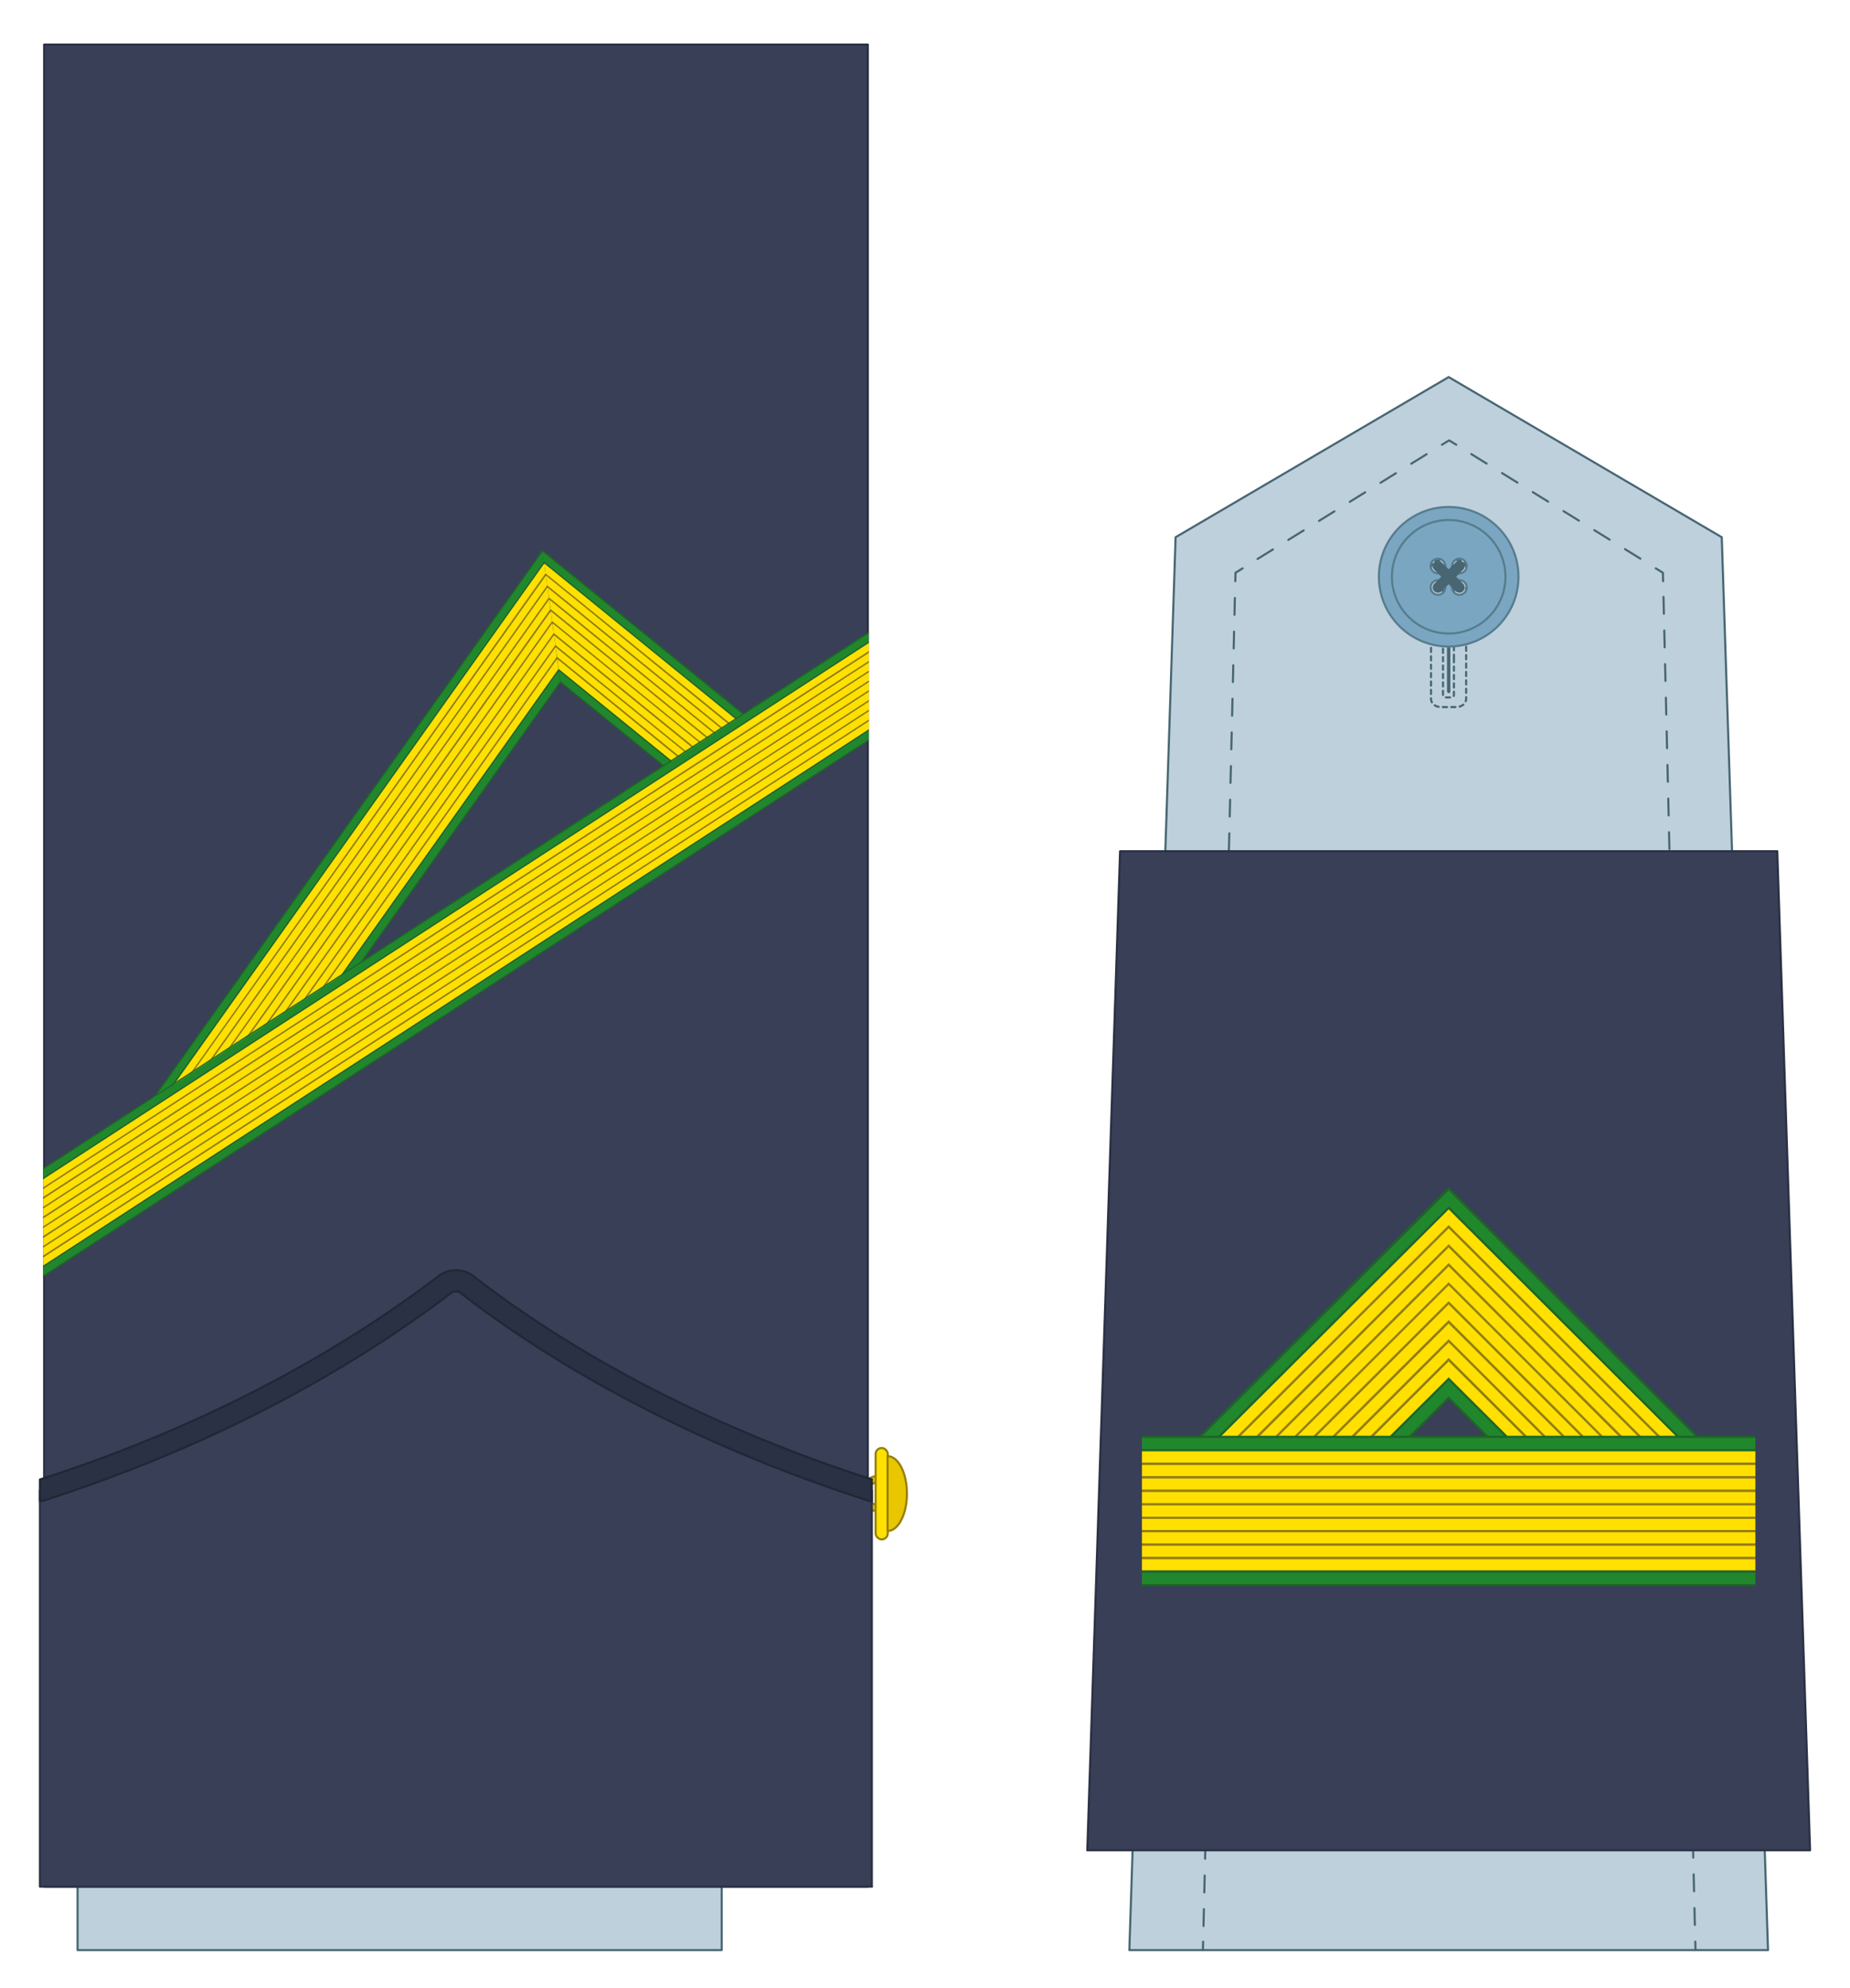 <?xml version="1.0" encoding="UTF-8"?>
<svg id="Capa_1" xmlns="http://www.w3.org/2000/svg" version="1.1" viewBox="0 0 880 945.8">
  <!-- Generator: Adobe Illustrator 29.5.0, SVG Export Plug-In . SVG Version: 2.1.0 Build 137)  -->
  <defs>
    <style>
      .st0, .st1 {
        stroke: #967f0c;
      }

      .st0, .st1, .st2, .st3 {
        stroke-miterlimit: 10;
      }

      .st0, .st4 {
        fill: #ffe000;
      }

      .st5 {
        fill: #967f0c;
      }

      .st1 {
        fill: #e8c600;
      }

      .st6 {
        stroke-width: 5px;
      }

      .st6, .st7, .st8, .st9, .st10, .st11, .st12, .st13 {
        stroke-linecap: round;
        stroke-linejoin: round;
      }

      .st6, .st14, .st9, .st11, .st12, .st13, .st3 {
        fill: none;
      }

      .st6, .st9, .st10, .st11, .st12, .st13 {
        stroke: #476672;
      }

      .st7 {
        fill: #2a3144;
        stroke: #202735;
      }

      .st8 {
        fill: #393f57;
        stroke: #2a3144;
      }

      .st9 {
        stroke-dasharray: 2;
      }

      .st2 {
        fill: #7aa6c1;
      }

      .st2, .st3 {
        stroke: #577c8e;
      }

      .st15 {
        fill: #21872d;
      }

      .st10 {
        fill: #bdd0db;
      }

      .st16 {
        fill: #476672;
      }

      .st17 {
        fill: #1b6823;
      }

      .st11 {
        stroke-dasharray: 8.6 8.6;
      }

      .st12 {
        stroke-dasharray: 8 8;
      }
    </style>
  </defs>
  <path class="st14" d="M843.9,169.4"/>
  <g>
    <polygon class="st10" points="689.1 179.4 559.2 255.6 537.2 927.8 841 927.8 819 255.6 689.1 179.4"/>
    <path class="st14" d="M815.3,927.8"/>
    <g>
      <line class="st13" x1="806.5" y1="927.8" x2="806.4" y2="923.8"/>
      <line class="st12" x1="806.2" y1="915.8" x2="791.2" y2="280.5"/>
      <polyline class="st13" points="791.1 276.5 791 272.5 787.6 270.4"/>
      <line class="st11" x1="780.3" y1="265.8" x2="696.4" y2="213.9"/>
      <polyline class="st13" points="692.7 211.6 689.3 209.5 685.9 211.6"/>
      <line class="st11" x1="678.6" y1="216.1" x2="594.7" y2="268.1"/>
      <polyline class="st13" points="591.1 270.4 587.7 272.5 587.6 276.5"/>
      <line class="st12" x1="587.4" y1="284.5" x2="572.4" y2="919.8"/>
      <line class="st13" x1="572.3" y1="923.8" x2="572.2" y2="927.8"/>
    </g>
    <path class="st9" d="M692.7,266.4h-7.3c-2.6,0-4.7,1.7-4.7,3.8v62.4c0,2.1,2.1,3.8,4.7,3.8h7.3c2.6,0,4.7-1.7,4.7-3.8v-62.4c0-2.1-2.1-3.8-4.7-3.8ZM691.6,313.1v17.6c0,.6-.6,1.1-1.4,1.1h-2.4c-.8,0-1.4-.5-1.4-1.1v-58.5c0-.6.6-1.1,1.4-1.1h2.4c.8,0,1.4.5,1.4,1.1v40.9Z"/>
    <path class="st16" d="M689.9,328.8v-48c0-.5-.4-1-.8-1h0c-.5,0-.8.4-.8,1v48c0,.5.4,1,.8,1h0c.5,0,.8-.4.8-1Z"/>
    <g>
      <path class="st2" d="M689.1,241.2c-18.3,0-33.2,14.9-33.2,33.2s14.9,33.2,33.2,33.2,33.2-14.9,33.2-33.2-14.9-33.2-33.2-33.2ZM684,283c-1.9,0-3.5-1.6-3.5-3.5s1.6-3.5,3.5-3.5,3.5,1.6,3.5,3.5-1.6,3.5-3.5,3.5ZM684,272.8c-1.9,0-3.5-1.6-3.5-3.5s1.6-3.5,3.5-3.5,3.5,1.6,3.5,3.5-1.6,3.5-3.5,3.5ZM694.2,283c-1.9,0-3.5-1.6-3.5-3.5s1.6-3.5,3.5-3.5,3.5,1.6,3.5,3.5-1.6,3.5-3.5,3.5ZM694.2,272.8c-1.9,0-3.5-1.6-3.5-3.5s1.6-3.5,3.5-3.5,3.5,1.6,3.5,3.5-1.6,3.5-3.5,3.5Z"/>
      <circle class="st3" cx="689.1" cy="274.4" r="27"/>
    </g>
    <line class="st6" x1="684" y1="269.3" x2="694.2" y2="279.5"/>
    <line class="st6" x1="684" y1="279.5" x2="694.2" y2="269.3"/>
    <polygon class="st8" points="532.8 405 517.2 880.3 861 880.3 845.4 405 532.8 405"/>
  </g>
  <g>
    <g>
      <g>
        <rect class="st17" x="543.2" y="683.1" width="291.8" height="1"/>
        <rect class="st15" x="543.2" y="684.1" width="291.8" height="5.4"/>
      </g>
      <g>
        <rect class="st17" x="543.2" y="689.5" width="291.8" height="1"/>
        <rect class="st4" x="543.2" y="690.5" width="291.8" height="5.4"/>
      </g>
      <g>
        <rect class="st5" x="543.2" y="696" width="291.8" height="1"/>
        <rect class="st4" x="543.2" y="697" width="291.8" height="5.4"/>
      </g>
      <g>
        <rect class="st5" x="543.2" y="702.4" width="291.8" height="1"/>
        <rect class="st4" x="543.2" y="703.4" width="291.8" height="5.4"/>
      </g>
      <g>
        <rect class="st5" x="543.2" y="708.8" width="291.8" height="1"/>
        <rect class="st4" x="543.2" y="709.8" width="291.8" height="5.4"/>
      </g>
      <g>
        <rect class="st5" x="543.2" y="715.2" width="291.8" height="1"/>
        <rect class="st4" x="543.2" y="716.2" width="291.8" height="5.4"/>
      </g>
      <g>
        <rect class="st5" x="543.2" y="721.6" width="291.8" height="1"/>
        <rect class="st4" x="543.2" y="722.6" width="291.8" height="5.4"/>
      </g>
      <g>
        <rect class="st5" x="543.2" y="728" width="291.8" height="1"/>
        <rect class="st4" x="543.2" y="729" width="291.8" height="5.4"/>
      </g>
      <g>
        <rect class="st5" x="543.2" y="734.4" width="291.8" height="1"/>
        <rect class="st4" x="543.2" y="735.4" width="291.8" height="5.4"/>
      </g>
      <g>
        <rect class="st5" x="543.2" y="740.8" width="291.8" height="1"/>
        <rect class="st4" x="543.2" y="741.8" width="291.8" height="5.4"/>
      </g>
      <g>
        <rect class="st17" x="543.2" y="753.6" width="291.8" height="1"/>
        <rect class="st17" x="543.2" y="747.2" width="291.8" height="1"/>
        <rect class="st15" x="543.2" y="748.2" width="291.8" height="5.4"/>
      </g>
    </g>
    <g>
      <polygon class="st5" points="689.1 610.1 615.9 683.1 617.3 683.1 689.1 611.5 760.9 683.1 762.3 683.1 689.1 610.1"/>
      <polygon class="st4" points="689.1 602.4 608.2 683.1 615.9 683.1 689.1 610.1 762.3 683.1 769.9 683.1 689.1 602.4"/>
      <polygon class="st5" points="689.1 601 606.8 683.1 608.2 683.1 689.1 602.4 769.9 683.1 771.4 683.1 689.1 601"/>
      <polygon class="st4" points="689.1 593.4 599.2 683.1 606.8 683.1 689.1 601 771.4 683.1 779 683.1 689.1 593.4"/>
      <polygon class="st5" points="689.1 592 597.7 683.1 599.2 683.1 689.1 593.4 779 683.1 780.4 683.1 689.1 592"/>
      <polygon class="st4" points="689.1 584.3 590.1 683.1 597.7 683.1 689.1 592 780.4 683.1 788.1 683.1 689.1 584.3"/>
      <polygon class="st5" points="689.1 582.9 588.7 683.1 590.1 683.1 689.1 584.3 788.1 683.1 789.5 683.1 689.1 582.9"/>
      <polygon class="st4" points="689.1 575.3 581 683.1 588.7 683.1 689.1 582.9 789.5 683.1 797.1 683.1 689.1 575.3"/>
      <polygon class="st17" points="689.1 573.9 579.6 683.1 581 683.1 689.1 575.3 797.1 683.1 798.5 683.1 689.1 573.9"/>
      <polygon class="st15" points="689.1 566.3 572 683.1 579.6 683.1 689.1 573.9 798.5 683.1 806.2 683.1 689.1 566.3"/>
      <polygon class="st17" points="689.1 564.8 570.6 683.1 572 683.1 689.1 566.3 806.2 683.1 807.6 683.1 689.1 564.8"/>
      <polygon class="st17" points="689.1 664.3 670.2 683.1 671.6 683.1 689.1 665.7 706.5 683.1 707.9 683.1 689.1 664.3"/>
      <polygon class="st4" points="689.1 638.6 644.5 683.1 652.1 683.1 689.1 646.2 726.1 683.1 733.7 683.1 689.1 638.6"/>
      <polygon class="st5" points="689.1 637.2 643 683.1 644.5 683.1 689.1 638.6 733.7 683.1 735.1 683.1 689.1 637.2"/>
      <polygon class="st4" points="689.1 629.6 635.4 683.1 643 683.1 689.1 637.2 735.1 683.1 742.8 683.1 689.1 629.6"/>
      <polygon class="st5" points="689.1 628.1 634 683.1 635.4 683.1 689.1 629.6 742.8 683.1 744.2 683.1 689.1 628.1"/>
      <polygon class="st4" points="689.1 620.5 626.3 683.1 634 683.1 689.1 628.1 744.2 683.1 751.8 683.1 689.1 620.5"/>
      <polygon class="st5" points="689.1 619.1 624.9 683.1 626.3 683.1 689.1 620.5 751.8 683.1 753.2 683.1 689.1 619.1"/>
      <polygon class="st4" points="689.1 611.5 617.3 683.1 624.9 683.1 689.1 619.1 753.2 683.1 760.9 683.1 689.1 611.5"/>
      <polygon class="st15" points="689.1 656.7 662.6 683.1 670.2 683.1 689.1 664.3 707.9 683.1 715.6 683.1 689.1 656.7"/>
      <polygon class="st17" points="689.1 655.3 661.2 683.1 662.6 683.1 689.1 656.7 715.6 683.1 717 683.1 689.1 655.3"/>
      <polygon class="st4" points="689.1 647.6 653.5 683.1 661.2 683.1 689.1 655.3 717 683.1 724.7 683.1 689.1 647.6"/>
      <polygon class="st5" points="689.1 646.2 652.1 683.1 653.5 683.1 689.1 647.6 724.7 683.1 726.1 683.1 689.1 646.2"/>
    </g>
  </g>
  <rect class="st10" x="36.9" y="51.4" width="306.4" height="876.4"/>
  <rect class="st8" x="21" y="21.2" width="391.8" height="876.4"/>
  <path class="st1" d="M417.8,716c-3,0-5.4-2.4-5.4-5.4s2.4-5.4,5.4-5.4v-3c-4.6,0-8.4,3.8-8.4,8.4s3.8,8.4,8.4,8.4v-3Z"/>
  <path class="st8" d="M414.8,897.6H19v-188.4c68.6-20.5,132.7-55,193.6-98.8,2.7-1.4,5.8-1.4,8.5,0,59.1,43.5,123.5,76.6,193.6,98.8v188.4Z"/>
  <rect class="st0" x="416.5" y="688.9" width="5.8" height="43.5" rx="2.9" ry="2.9"/>
  <path class="st1" d="M422.2,728.4c5.1,0,9.2-8,9.2-17.8s-4.1-17.8-9.2-17.8v35.6Z"/>
  <path class="st7" d="M414.8,703.9c-73.2-23.6-139-57.3-190.6-97.5-.2-.2-.5-.4-.8-.5-4.1-2.1-8.9-2.1-13,0-.3.1-.5.3-.8.5-54.3,41.4-118.4,74.2-190.6,97.5v10.3c.5,0,1,0,1.5-.2,73.7-23.7,139.2-57.1,194.7-99.3,1-.4,2.2-.4,3.3,0,52.8,41,120.1,75.3,194.7,99.3.5.2,1,.2,1.5.2v-10.2Z"/>
  <g>
    <g>
      <polygon class="st17" points="354 339.6 354.5 340 353.9 340.4 353.4 340 258.1 262.5 258 261.6 354 339.6"/>
      <polygon class="st15" points="353.9 340.4 351 342.3 350.5 341.9 258.8 267.3 258.1 262.5 353.4 340 353.9 340.4"/>
    </g>
    <g>
      <polygon class="st17" points="350.5 341.9 351 342.3 350.5 342.6 350 342.2 258.9 268.1 258.8 267.3 350.5 341.9"/>
      <polygon class="st4" points="350.5 342.6 347.6 344.5 347.1 344.1 259.5 272.9 258.9 268.1 350 342.2 350.5 342.6"/>
    </g>
    <g>
      <polygon class="st5" points="347.1 344.1 347.6 344.5 347 344.9 346.5 344.5 259.7 273.8 259.5 272.9 347.1 344.1"/>
      <polygon class="st4" points="346.5 344.5 347 344.9 344.1 346.7 343.6 346.3 260.3 278.6 259.7 273.8 346.5 344.5"/>
    </g>
    <g>
      <polygon class="st5" points="343.6 346.3 344.1 346.7 343.6 347.1 343.1 346.7 260.4 279.5 260.3 278.6 343.6 346.3"/>
      <polygon class="st4" points="343.1 346.7 343.6 347.1 340.7 349 340.2 348.6 261.1 284.3 260.4 279.5 343.1 346.7"/>
    </g>
    <g>
      <polygon class="st5" points="340.2 348.6 340.7 349 340.1 349.3 339.6 348.9 261.2 285.2 261.1 284.3 340.2 348.6"/>
      <polygon class="st4" points="339.6 348.9 340.1 349.3 337.2 351.2 336.7 350.8 261.9 289.9 261.2 285.2 339.6 348.9"/>
    </g>
    <g>
      <polygon class="st5" points="336.7 350.8 337.2 351.2 336.7 351.6 336.2 351.2 262 290.8 261.9 289.9 336.7 350.8"/>
      <polygon class="st4" points="336.2 351.2 336.7 351.6 333.8 353.5 333.3 353.1 262.6 295.6 262 290.8 336.2 351.2"/>
    </g>
    <g>
      <polygon class="st5" points="333.3 353.1 333.8 353.5 333.3 353.8 332.8 353.4 262.8 296.5 262.6 295.6 333.3 353.1"/>
      <polygon class="st4" points="332.8 353.4 333.3 353.8 330.3 355.7 329.9 355.3 263.4 301.3 262.8 296.5 332.8 353.4"/>
    </g>
    <g>
      <polygon class="st5" points="329.9 355.3 330.3 355.7 329.8 356.1 329.3 355.7 263.5 302.2 263.4 301.3 329.9 355.3"/>
      <polygon class="st4" points="329.3 355.7 329.8 356.1 326.9 358 326.4 357.6 264.2 307 263.5 302.2 329.3 355.7"/>
    </g>
    <g>
      <polygon class="st5" points="326.4 357.6 326.9 358 326.4 358.3 325.9 357.9 264.3 307.9 264.2 307 326.4 357.6"/>
      <polygon class="st4" points="325.9 357.9 326.4 358.3 323.5 360.2 323 359.8 265 312.6 264.3 307.9 325.9 357.9"/>
    </g>
    <g>
      <polygon class="st5" points="323 359.8 323.5 360.2 322.9 360.6 322.4 360.2 265.1 313.5 265 312.6 323 359.8"/>
      <polygon class="st4" points="322.4 360.2 322.9 360.6 320 362.5 319.5 362 265.7 318.3 265.1 313.5 322.4 360.2"/>
    </g>
    <g>
      <polygon class="st17" points="316.6 364.7 316 365 315.5 364.6 266.6 324.9 266.5 324 316.1 364.3 316.6 364.7"/>
      <polygon class="st17" points="319.5 362 320 362.5 319.5 362.8 319 362.4 265.9 319.2 265.7 318.3 319.5 362"/>
      <polygon class="st15" points="319.5 362.8 316.6 364.7 316.1 364.3 266.5 324 265.9 319.2 319 362.4 319.5 362.8"/>
    </g>
  </g>
  <g>
    <g>
      <polygon class="st17" points="258.1 262.5 73.6 522.2 72.6 523.6 71.2 524.5 72.2 523.1 258 261.6 258.1 262.5"/>
      <polygon class="st15" points="258.8 267.3 81.1 517.3 80.2 518.7 72.6 523.6 73.6 522.2 258.1 262.5 258.8 267.3"/>
    </g>
    <g>
      <polygon class="st17" points="258.9 268.1 82.5 516.4 81.6 517.8 80.2 518.7 81.1 517.3 258.8 267.3 258.9 268.1"/>
      <polygon class="st4" points="259.5 272.9 90.1 511.5 89.1 512.8 81.6 517.8 82.5 516.4 258.9 268.1 259.5 272.9"/>
    </g>
    <g>
      <polygon class="st5" points="259.7 273.8 91.4 510.6 90.5 511.9 89.1 512.8 90.1 511.5 259.5 272.9 259.7 273.8"/>
      <polygon class="st4" points="260.3 278.6 99 505.7 98 507 90.5 511.9 91.4 510.6 259.7 273.8 260.3 278.6"/>
    </g>
    <g>
      <polygon class="st5" points="260.4 279.5 100.4 504.8 99.4 506.1 98 507 99 505.7 260.3 278.6 260.4 279.5"/>
      <polygon class="st4" points="261.1 284.3 107.9 499.9 107 501.2 99.4 506.1 100.4 504.8 260.4 279.5 261.1 284.3"/>
    </g>
    <g>
      <polygon class="st5" points="261.2 285.2 109.3 498.9 108.4 500.3 107 501.2 107.9 499.9 261.1 284.3 261.2 285.2"/>
      <polygon class="st4" points="261.8 289.9 116.9 494 115.9 495.4 108.4 500.3 109.3 498.9 261.2 285.2 261.8 289.9"/>
    </g>
    <g>
      <polygon class="st5" points="262 290.8 118.3 493.1 117.3 494.5 115.9 495.4 116.9 494 261.8 289.9 262 290.8"/>
      <polygon class="st4" points="262.6 295.6 125.8 488.2 124.8 489.6 117.3 494.5 118.3 493.1 262 290.8 262.6 295.6"/>
    </g>
    <g>
      <polygon class="st5" points="262.7 296.5 127.2 487.3 126.2 488.7 124.8 489.6 125.8 488.2 262.6 295.6 262.7 296.5"/>
      <polygon class="st4" points="263.4 301.3 134.7 482.4 133.8 483.8 126.2 488.7 127.2 487.3 262.7 296.5 263.4 301.3"/>
    </g>
    <g>
      <polygon class="st5" points="263.5 302.2 136.1 481.5 135.2 482.9 133.8 483.8 134.7 482.4 263.4 301.3 263.5 302.2"/>
      <polygon class="st4" points="264.2 307 143.7 476.6 142.7 477.9 135.2 482.9 136.1 481.5 263.5 302.2 264.2 307"/>
    </g>
    <g>
      <polygon class="st5" points="264.3 307.9 145.1 475.7 144.1 477 142.7 477.9 143.7 476.6 264.2 307 264.3 307.9"/>
      <polygon class="st4" points="264.9 312.6 152.6 470.8 151.6 472.1 144.1 477 145.1 475.7 264.3 307.9 264.9 312.6"/>
    </g>
    <g>
      <polygon class="st5" points="265 313.5 154 469.9 153 471.2 151.6 472.1 152.6 470.8 264.9 312.6 265 313.5"/>
      <polygon class="st4" points="265.7 318.3 161.5 465 160.6 466.3 153 471.2 154 469.9 265 313.5 265.7 318.3"/>
    </g>
    <g>
      <polygon class="st17" points="266.6 324.9 171.9 458.2 170.9 459.6 169.5 460.5 170.5 459.1 266.5 324 266.6 324.9"/>
      <polygon class="st17" points="265.8 319.2 162.9 464 162 465.4 160.6 466.3 161.5 465 265.7 318.3 265.8 319.2"/>
      <polygon class="st15" points="266.5 324 170.5 459.1 169.5 460.5 162 465.4 162.9 464 265.8 319.2 266.5 324"/>
    </g>
  </g>
  <g>
    <g>
      <polygon class="st17" points="413.3 301.3 20.5 556.4 20.5 555.7 413.3 300.5 413.3 301.3"/>
      <polygon class="st15" points="413.3 305.2 20.5 560.4 20.5 556.4 413.3 301.3 413.3 305.2"/>
    </g>
    <g>
      <polygon class="st17" points="413.3 305.9 20.5 561.1 20.5 560.4 413.3 305.2 413.3 305.9"/>
      <polygon class="st4" points="413.3 309.8 20.5 565 20.5 561.1 413.3 305.9 413.3 309.8"/>
    </g>
    <g>
      <polygon class="st5" points="413.3 310.6 20.5 565.7 20.5 565 413.3 309.8 413.3 310.6"/>
      <polygon class="st4" points="413.3 314.5 20.5 569.6 20.5 565.7 413.3 310.6 413.3 314.5"/>
    </g>
    <g>
      <polygon class="st5" points="413.3 315.2 20.5 570.4 20.5 569.6 413.3 314.5 413.3 315.2"/>
      <polygon class="st4" points="413.3 319.1 20.5 574.3 20.5 570.4 413.3 315.2 413.3 319.1"/>
    </g>
    <g>
      <polygon class="st5" points="413.3 319.8 20.5 575 20.5 574.3 413.3 319.1 413.3 319.8"/>
      <polygon class="st4" points="413.3 323.8 20.5 578.9 20.5 575 413.3 319.8 413.3 323.8"/>
    </g>
    <g>
      <polygon class="st5" points="413.3 324.5 20.5 579.7 20.5 578.9 413.3 323.8 413.3 324.5"/>
      <polygon class="st4" points="413.3 328.4 20.5 583.6 20.5 579.7 413.3 324.5 413.3 328.4"/>
    </g>
    <g>
      <polygon class="st5" points="413.3 329.1 20.5 584.3 20.5 583.6 413.3 328.4 413.3 329.1"/>
      <polygon class="st4" points="413.3 333.1 20.5 588.2 20.5 584.3 413.3 329.1 413.3 333.1"/>
    </g>
    <g>
      <polygon class="st5" points="413.3 333.8 20.5 589 20.5 588.2 413.3 333.1 413.3 333.8"/>
      <polygon class="st4" points="413.3 337.7 20.5 592.9 20.5 589 413.3 333.8 413.3 337.7"/>
    </g>
    <g>
      <polygon class="st5" points="413.3 338.4 20.5 593.6 20.5 592.9 413.3 337.7 413.3 338.4"/>
      <polygon class="st4" points="413.3 342.4 20.5 597.5 20.5 593.6 413.3 338.4 413.3 342.4"/>
    </g>
    <g>
      <polygon class="st5" points="413.3 343.1 20.5 598.3 20.5 597.5 413.3 342.4 413.3 343.1"/>
      <polygon class="st4" points="413.3 347 20.5 602.2 20.5 598.3 413.3 343.1 413.3 347"/>
    </g>
    <g>
      <polygon class="st17" points="413.3 352.4 20.5 607.6 20.5 606.8 413.3 351.7 413.3 352.4"/>
      <polygon class="st17" points="413.3 347.7 20.5 602.9 20.5 602.2 413.3 347 413.3 347.7"/>
      <polygon class="st15" points="413.3 351.7 20.5 606.8 20.5 602.9 413.3 347.7 413.3 351.7"/>
    </g>
  </g>
</svg>